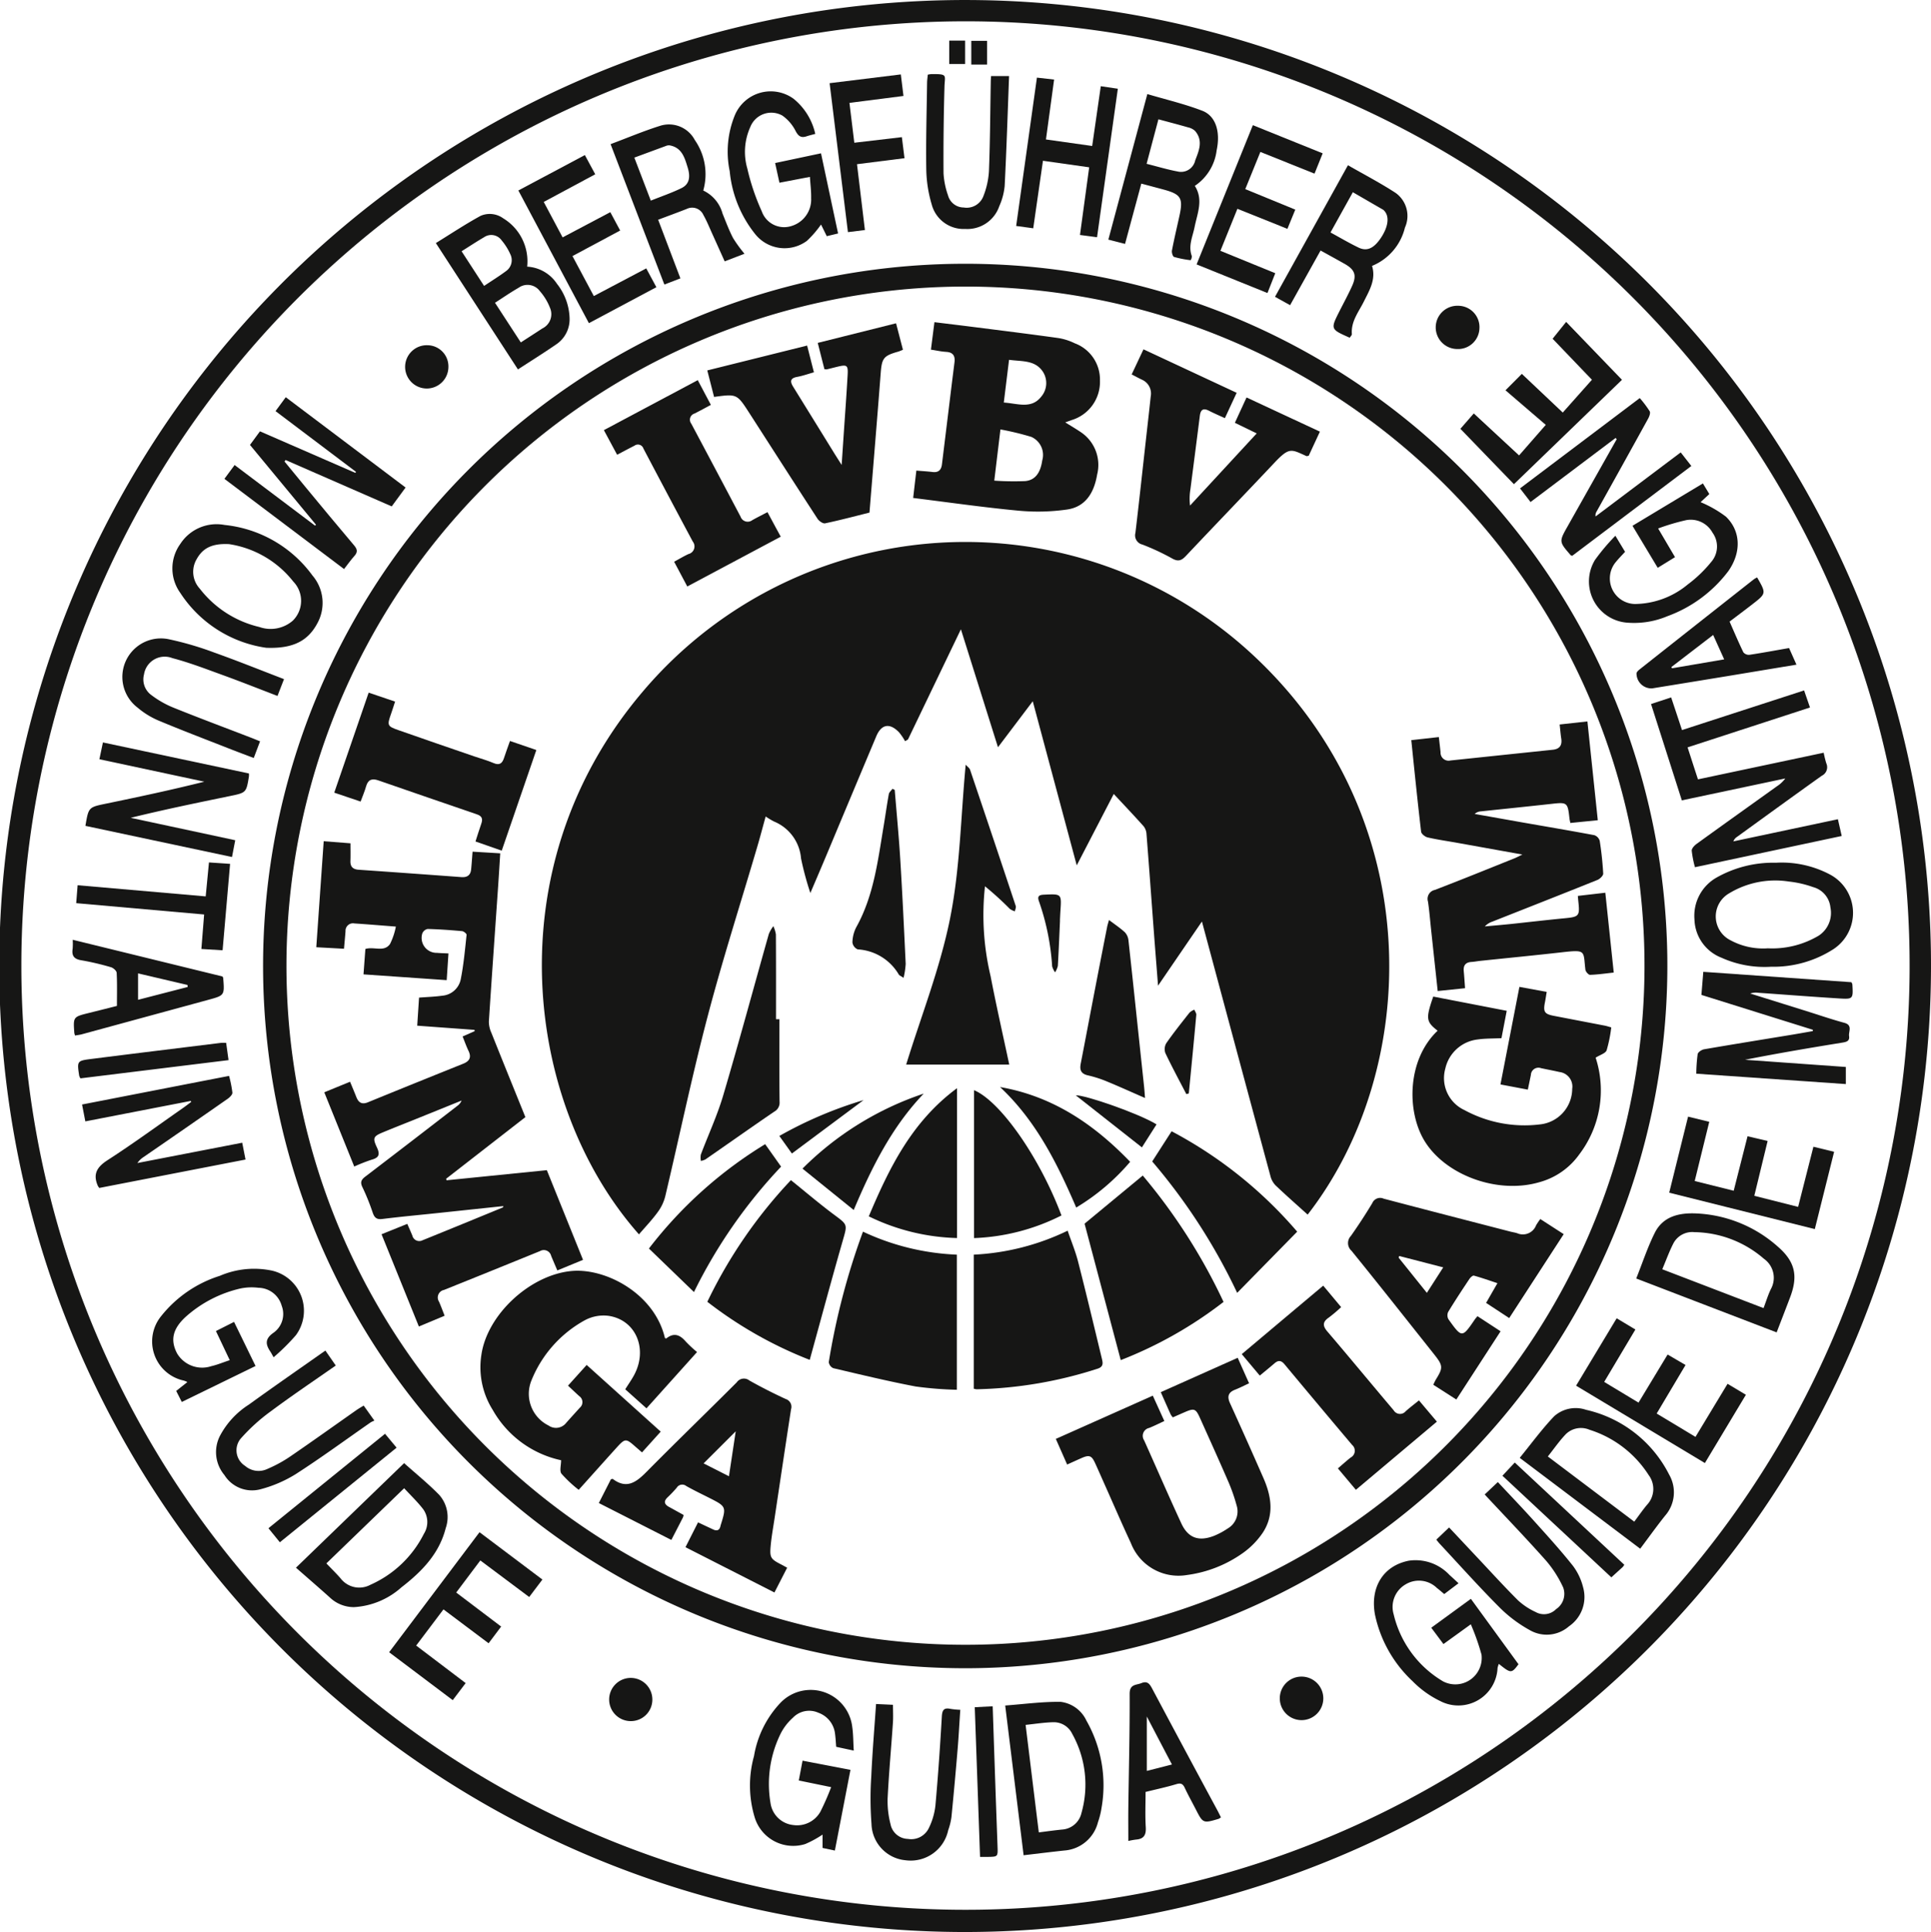 <svg xmlns="http://www.w3.org/2000/svg" width="204.667" height="204.748" viewBox="0 0 204.667 204.748">
  <g id="Group_6" data-name="Group 6" transform="translate(-282.324 -812.65)">
    <path id="Path_44" data-name="Path 44" d="M384.485,989.445A74.421,74.421,0,1,1,459.041,913.9a74.466,74.466,0,0,1-74.556,75.546m-71.8-74.434a71.97,71.97,0,1,0,71.1-71.986,72,72,0,0,0-71.1,71.986" fill="#161615"/>
    <path id="Path_45" data-name="Path 45" d="M475.618,892.422a10.368,10.368,0,0,0,.277,1.123,1,1,0,0,1-.474,1.314c-3.007,2.141-5.991,4.313-8.983,6.477a.965.965,0,0,0-.392.482l11.077-2.349c.131.575.258,1.13.405,1.776l-15.554,3.31a10.866,10.866,0,0,1-.343-1.753c-.009-.236.283-.549.517-.718,2.833-2.051,5.682-4.079,8.526-6.115a3.326,3.326,0,0,0,.872-.82l-10.964,2.322-3.264-10.211,2.132-.7c.389,1.168.761,2.284,1.151,3.46l12.94-4.2.624,1.808-12.973,4.225c.363,1.124.715,2.213,1.1,3.391l13.331-2.824" fill="#161615"/>
    <path id="Path_46" data-name="Path 46" d="M306.107,863.4l1.084-1.467,8.523,6.421c.036-.03.071-.06.105-.091l-7-8.461c.336-.459.673-.917,1.058-1.441l10.114,4.406.064-.113-8.527-6.436,1.084-1.473,12.7,9.571c-.494.67-.961,1.307-1.47,2L312.592,861.4c-.037.054-.074.108-.112.161.75.913,1.495,1.829,2.249,2.738,1.7,2.051,3.394,4.109,5.118,6.14.348.411.418.71.043,1.126s-.718.905-1.1,1.392c-4.235-3.193-8.418-6.348-12.686-9.565" fill="#161615"/>
    <path id="Path_47" data-name="Path 47" d="M474.48,921.788c-3.923-1.227-7.847-2.453-11.823-3.7.066-.8.129-1.57.2-2.445l15.7,1.1a1.011,1.011,0,0,1,.1.228c.09,1.552.087,1.585-1.44,1.489-2.851-.177-5.7-.4-8.551-.6a1.823,1.823,0,0,0-.833.082l5.994,1.874c1.322.413,2.632.866,3.968,1.227.925.25.441.919.514,1.416.076.522-.276.615-.712.685-3.441.558-6.878,1.138-10.316,1.819l10.684.762v1.813l-15.851-1.1a16.8,16.8,0,0,1,.146-2.074c.039-.212.425-.468.685-.513,3.112-.537,6.231-1.037,9.347-1.55.724-.12,1.445-.25,2.167-.376.006-.047.013-.093.019-.14" fill="#161615"/>
    <path id="Path_48" data-name="Path 48" d="M453.561,859.064l-9.013,6.789-1.115-1.444,12.691-9.571a11.475,11.475,0,0,1,1.053,1.4c.1.182-.047.565-.178.8q-2.711,4.92-5.452,9.825a.73.73,0,0,0-.106.519l9.022-6.788,1.127,1.439-12.631,9.526c-.075-.036-.136-.046-.168-.083-1.233-1.424-1.234-1.425-.3-3.076q2.592-4.6,5.187-9.2l-.114-.138" fill="#161615"/>
    <path id="Path_49" data-name="Path 49" d="M302.542,929.324l-11.174,2.168-.346-1.789c5.185-1.009,10.334-2.012,15.581-3.032a12.523,12.523,0,0,1,.352,1.774c.014.209-.28.5-.5.653q-4.436,3.094-8.893,6.159a2.306,2.306,0,0,0-.675.648l11.11-2.152c.122.619.23,1.172.35,1.783-5.233,1.017-10.387,2.017-15.5,3.011a2.2,2.2,0,0,1-.155-.227c-.54-1.25-.094-1.994,1.041-2.725,2.7-1.742,5.3-3.647,7.939-5.489.312-.218.613-.45.919-.677-.016-.035-.032-.07-.049-.105" fill="#161615"/>
    <path id="Path_50" data-name="Path 50" d="M291.379,900.17c.332-1.98.334-1.968,2.182-2.351,3.471-.718,6.939-1.454,10.42-2.328l-11.122-2.378c.126-.6.242-1.148.374-1.781l15.475,3.289a2.34,2.34,0,0,1,0,.314c-.282,1.719-.282,1.722-2.014,2.079-3.5.721-7,1.44-10.519,2.306l11.08,2.376c-.115.6-.221,1.151-.341,1.778l-15.533-3.3" fill="#161615"/>
    <path id="Path_51" data-name="Path 51" d="M462.814,863.881l.681,1.126c-.377.352-.716.667-.925.861a12.189,12.189,0,0,1,2.686,1.536c1.6,1.547,1.633,3.811.253,5.774a14.171,14.171,0,0,1-6.468,4.78,9.09,9.09,0,0,1-4.147.688,4.382,4.382,0,0,1-3.515-6.658,22.314,22.314,0,0,1,2.16-2.559c.418.692.712,1.181,1.027,1.7-.339.371-.667.7-.961,1.06a2.708,2.708,0,0,0,2.013,4.471,8.893,8.893,0,0,0,5.586-2.066,13.792,13.792,0,0,0,2.5-2.4,2.49,2.49,0,0,0,.124-3.1,2.622,2.622,0,0,0-2.757-1.326,23.142,23.142,0,0,0-3,.888c.657,1.118,1.2,2.041,1.789,3.04l-1.833,1.13-2.675-4.454,7.464-4.491" fill="#161615"/>
    <path id="Path_52" data-name="Path 52" d="M311.323,956.492c-.2-.355-.262-.479-.338-.593-.506-.748-.607-1.339.288-1.979a2.436,2.436,0,0,0,.907-2.889,2.6,2.6,0,0,0-2.459-1.905,5.855,5.855,0,0,0-1.9.073,13.077,13.077,0,0,0-5.844,3.032c-1.356,1.261-1.621,2.449-.883,3.853a3.089,3.089,0,0,0,3.612,1.354c.642-.147,1.259-.406,1.969-.64l-1.464-3.086,1.921-.97,2.278,4.674-7.818,3.811c-.2-.4-.384-.756-.593-1.17l1.185-.938a2.079,2.079,0,0,0-.386-.159,4.242,4.242,0,0,1-2.395-6.827,12.891,12.891,0,0,1,6.218-4.272,9.2,9.2,0,0,1,5.541-.55,4.363,4.363,0,0,1,2.519,6.847,22.316,22.316,0,0,1-2.36,2.334" fill="#161615"/>
    <path id="Path_53" data-name="Path 53" d="M435.4,981.584c-.316-.262-.541-.466-.783-.647a2.725,2.725,0,0,0-3.313-.378,2.759,2.759,0,0,0-1.264,3.176,11.257,11.257,0,0,0,5.23,7.1,2.8,2.8,0,0,0,4.08-2.83,24.163,24.163,0,0,0-1.134-3.215l-2.9,2.094-1.292-1.73,4.2-3.062,5.046,6.931c-.734.989-.813.988-2.083-.039a2.419,2.419,0,0,0-.137.441,4.16,4.16,0,0,1-6.063,3.506,10.5,10.5,0,0,1-2.945-2.113,13.423,13.423,0,0,1-3.985-7.06c-.529-2.9.885-5.176,3.588-5.708a4.919,4.919,0,0,1,4.309,1.51c.291.257.571.524.959.88l-1.508,1.14" fill="#161615"/>
    <path id="Path_54" data-name="Path 54" d="M372.812,998.174l-1.86-.4c-.042-.492-.06-.936-.122-1.375a2.676,2.676,0,0,0-1.763-2.235,2.387,2.387,0,0,0-2.7.523,5.776,5.776,0,0,0-1.268,1.622,12.048,12.048,0,0,0-1.106,7.439,2.719,2.719,0,0,0,2.4,2.314,2.833,2.833,0,0,0,2.885-1.414,27.816,27.816,0,0,0,1.14-2.6l-3.432-.706c.132-.685.255-1.328.4-2.1l5.078.973c-.552,2.856-1.094,5.666-1.652,8.553l-1.306-.277v-1.415a11.02,11.02,0,0,1-1.833,1,4.265,4.265,0,0,1-5.338-2.757,11.641,11.641,0,0,1-.093-6.568A10.773,10.773,0,0,1,365,993.158a4.437,4.437,0,0,1,7.657,2.53c.113.778.1,1.574.157,2.486" fill="#161615"/>
    <path id="Path_55" data-name="Path 55" d="M337.22,851.8l-8.7-13.39c1.6-.987,3.139-2.01,4.752-2.89a2.432,2.432,0,0,1,2.386.267,5.332,5.332,0,0,1,2.541,5.122,4.055,4.055,0,0,1,3.161,1.822,6.16,6.16,0,0,1,1.333,3.6,3.2,3.2,0,0,1-1.444,2.834c-1.3.894-2.64,1.731-4.033,2.638m.306-2.862c.809-.524,1.552-1,2.286-1.483a1.68,1.68,0,0,0,.8-2.209,5.94,5.94,0,0,0-1.069-1.751,1.615,1.615,0,0,0-2.25-.349c-.838.478-1.634,1.032-2.5,1.588.92,1.413,1.807,2.776,2.735,4.2m-6.276-9.659,2.385,3.673c.825-.553,1.6-1.032,2.324-1.57a1.411,1.411,0,0,0,.454-1.792,6.126,6.126,0,0,0-.917-1.463,1.346,1.346,0,0,0-1.861-.337c-.785.457-1.542.96-2.385,1.489" fill="#161615"/>
    <path id="Path_56" data-name="Path 56" d="M364.476,829.929l4.867-1.031c.612,2.868,1.2,5.649,1.81,8.493l-1.2.289-.608-1.237a10.849,10.849,0,0,1-1.5,1.735,3.986,3.986,0,0,1-5.464-.7,12.548,12.548,0,0,1-2.715-6.684,10.164,10.164,0,0,1,.555-5.959,4.122,4.122,0,0,1,6.214-1.717,6.638,6.638,0,0,1,2.3,3.723c-.342.093-.63.158-.909.252-.56.188-.856.03-1.159-.528a4.478,4.478,0,0,0-1.419-1.665,2.39,2.39,0,0,0-3.4,1.213,6.381,6.381,0,0,0-.315,4.4,23.8,23.8,0,0,0,1.531,4.532,2.514,2.514,0,0,0,3.133,1.562,2.932,2.932,0,0,0,2.1-2.958c.016-.71-.078-1.423-.13-2.253l-3.231.619-.455-2.083" fill="#161615"/>
    <path id="Path_57" data-name="Path 57" d="M310.536,881.3a13.075,13.075,0,0,1-9.108-5.823,4.434,4.434,0,0,1,0-5.173,4.58,4.58,0,0,1,4.7-2.021,13.18,13.18,0,0,1,9.31,5.352,4.471,4.471,0,0,1,.517,5.079c-.966,1.8-2.491,2.7-5.412,2.586m-3.927-10.984c-1.92-.1-2.845.495-3.462,1.616a2.632,2.632,0,0,0,.343,3.1,11.217,11.217,0,0,0,6.316,4.065,3.585,3.585,0,0,0,3.531-.659,2.94,2.94,0,0,0,.066-4.155,10.712,10.712,0,0,0-6.794-3.966" fill="#161615"/>
    <path id="Path_58" data-name="Path 58" d="M470.586,904.079a10.915,10.915,0,0,1,5.7,1.252,4.6,4.6,0,0,1,.376,7.9,11.75,11.75,0,0,1-6.626,1.873,11.1,11.1,0,0,1-5.266-.963,4.485,4.485,0,0,1-2.849-4.055,4.65,4.65,0,0,1,2.3-4.41,12.19,12.19,0,0,1,6.363-1.594m-.888,9.068a9.627,9.627,0,0,0,5.407-1.351,2.879,2.879,0,0,0,1.228-2.981,2.489,2.489,0,0,0-1.834-2.154,11.224,11.224,0,0,0-2.583-.592,9.425,9.425,0,0,0-6.321,1.254,2.822,2.822,0,0,0,.169,4.982,7.241,7.241,0,0,0,3.934.842" fill="#161615"/>
    <path id="Path_59" data-name="Path 59" d="M425.382,848.442c-2.05-.906-2.049-.906-1.083-2.82.45-.89.931-1.767,1.339-2.676.508-1.13.285-1.725-.8-2.335-.816-.461-1.64-.91-2.545-1.413-1.089,1.953-2.146,3.85-3.23,5.793l-1.6-.888c2.58-4.652,5.127-9.247,7.73-13.942,1.742,1,3.462,1.892,5.073,2.947a3,3,0,0,1,.966,3.665,5.867,5.867,0,0,1-3.484,4.056c.436,1.438-.275,2.585-.871,3.781-.547,1.1-1.375,2.1-1.268,3.45.008.109-.132.23-.227.382m-2.038-11.156c1.049.569,2,1.137,2.995,1.611.848.4,1.546.088,2.24-.881.856-1.2,1.05-2.338.505-2.981a.749.749,0,0,0-.181-.17c-1.042-.6-2.086-1.207-3.189-1.844-.81,1.458-1.56,2.809-2.37,4.265" fill="#161615"/>
    <path id="Path_60" data-name="Path 60" d="M456.169,976.779,443.4,967.15c1.225-1.5,2.346-3.041,3.65-4.407a3.415,3.415,0,0,1,3.374-.686,13.115,13.115,0,0,1,8.819,6.88,3.753,3.753,0,0,1-.448,4.359c-.878,1.1-1.7,2.254-2.625,3.483m-.63-2.868c.487-.646.895-1.239,1.355-1.787a2.452,2.452,0,0,0,.171-3.15,11.56,11.56,0,0,0-6.268-4.8,2.294,2.294,0,0,0-2.488.443c-.7.723-1.274,1.565-1.93,2.388l9.16,6.908" fill="#161615"/>
    <path id="Path_61" data-name="Path 61" d="M455.748,948.143c.673-1.681,1.205-3.321,1.97-4.846.89-1.774,2.635-2.132,4.416-2.048a13.9,13.9,0,0,1,8.616,3.511c1.837,1.589,2.17,3.093,1.318,5.353-.459,1.215-.931,2.425-1.437,3.742l-14.883-5.712m2.761-.979,10.734,4.116c.28-.737.478-1.4.778-2.02a2.464,2.464,0,0,0-.736-3.205,11.5,11.5,0,0,0-7.374-2.825,2.256,2.256,0,0,0-2.185,1.118c-.459.871-.789,1.809-1.217,2.816" fill="#161615"/>
    <path id="Path_62" data-name="Path 62" d="M325.155,967.71c1.272,1.139,2.572,2.187,3.731,3.375a3.546,3.546,0,0,1,.677,3.52c-.692,2.728-2.558,4.617-4.689,6.266a8.24,8.24,0,0,1-5.044,2.1,3.712,3.712,0,0,1-2.556-1.032c-1.156-1.037-2.332-2.052-3.581-3.148l11.462-11.08m-8.24,10.623c.537.562,1.05,1.062,1.518,1.6a2.494,2.494,0,0,0,3.157.665,11.6,11.6,0,0,0,5.663-5.4,2.337,2.337,0,0,0-.07-2.6c-.6-.782-1.322-1.466-2.023-2.229l-8.245,7.968" fill="#161615"/>
    <path id="Path_63" data-name="Path 63" d="M361.232,839.541l-2.1.807c-.444-.986-.87-1.937-1.3-2.886-.309-.679-.586-1.378-.954-2.025a1.3,1.3,0,0,0-1.758-.649c-.976.384-1.962.743-3.039,1.149.79,2.082,1.56,4.111,2.359,6.214l-1.7.653c-1.9-4.954-3.785-9.872-5.7-14.877,1.8-.674,3.48-1.384,5.213-1.931a3.093,3.093,0,0,1,3.71,1.487,6.347,6.347,0,0,1,.9,5.36,3.788,3.788,0,0,1,2.043,2.439c.355.872.682,1.762,1.116,2.594a13.922,13.922,0,0,0,1.211,1.665m-9.935-5.626c1.135-.456,2.233-.827,3.265-1.334.794-.391.973-1.127.649-2.174-.318-1.032-.607-2.119-1.915-2.352a.837.837,0,0,0-.4.066c-1.086.4-2.169.8-3.34,1.232l1.746,4.562" fill="#161615"/>
    <path id="Path_64" data-name="Path 64" d="M403.293,832.106c-.579,2.145-1.14,4.223-1.725,6.392l-1.769-.454c1.374-5.128,2.733-10.2,4.132-15.425,1.991.59,3.959,1.05,5.827,1.77,1.429.55,1.937,2.227,1.519,4.187a5.3,5.3,0,0,1-2.313,3.772c.931,1.466.268,2.9-.021,4.347-.2,1.017-.7,2-.3,3.086a.707.707,0,0,1-.126.444,10.867,10.867,0,0,1-1.754-.346c-.139-.045-.266-.467-.224-.682.234-1.223.523-2.437.791-3.655.416-1.893.17-2.3-1.667-2.8-.77-.208-1.54-.411-2.374-.634m1.817-6.814c-.426,1.6-.828,3.117-1.253,4.717,1.157.292,2.216.613,3.3.815a1.537,1.537,0,0,0,1.852-1.178c.4-1.033.864-2.1-.018-3.124a1.563,1.563,0,0,0-.73-.372c-1.007-.291-2.022-.554-3.148-.858" fill="#161615"/>
    <path id="Path_65" data-name="Path 65" d="M390.817,1009.264c-.647-5.257-1.285-10.451-1.951-15.867,1.995-.147,3.94-.415,5.88-.388a3.478,3.478,0,0,1,2.726,1.986,13.857,13.857,0,0,1,1.607,9.237,8.4,8.4,0,0,1-.38,1.527,3.972,3.972,0,0,1-3.585,3.006c-1.377.148-2.752.319-4.3.5m1.611-2.422c.877-.11,1.668-.222,2.462-.3a2.258,2.258,0,0,0,2.067-1.778,11.021,11.021,0,0,0-.984-8.363,2.162,2.162,0,0,0-1.948-1.235c-.983.015-1.962.179-2.993.283.471,3.839.924,7.545,1.4,11.4" fill="#161615"/>
    <path id="Path_66" data-name="Path 66" d="M335.439,985.034,334.11,986.8l-4.783-3.591c-.955,1.266-1.9,2.512-2.893,3.835l5.245,3.977-1.369,1.808-6.742-5.078c3.2-4.253,6.354-8.439,9.579-12.72l6.666,5.016c-.477.628-.908,1.2-1.4,1.851l-5.18-3.875-2.555,3.4,4.763,3.608" fill="#161615"/>
    <path id="Path_67" data-name="Path 67" d="M455.99,961.3l3.085-5.1,1.9,1.111-3.059,5.143,4.113,2.475c1.153-1.907,2.266-3.746,3.4-5.626.658.392,1.27.759,1.944,1.162-1.452,2.418-2.874,4.785-4.348,7.237l-13.649-8.2,4.3-7.143c.687.414,1.3.78,1.983,1.192l-3.307,5.552c1.195.719,2.384,1.437,3.639,2.193" fill="#161615"/>
    <path id="Path_68" data-name="Path 68" d="M448.324,846.767l5.914,6.134-11.451,11.063-5.674-5.87,1.418-1.629,4.8,4.449c.833-.954,1.741-1.993,2.83-3.237-1.274-1.092-2.746-2.357-4.27-3.665l1.734-1.74c1.445,1.367,2.848,2.7,4.337,4.1l3.092-3.476-4.168-4.347c.494-.614.943-1.171,1.435-1.784" fill="#161615"/>
    <path id="Path_69" data-name="Path 69" d="M461.951,937.812l4.129,1.03c.493-1.942.969-3.813,1.467-5.774l2.128.5c-.472,1.939-.932,3.837-1.412,5.811l4.645,1.173c.544-2.14,1.073-4.22,1.62-6.374l2.194.537c-.684,2.739-1.353,5.414-2.046,8.192l-15.433-3.858c.672-2.7,1.324-5.329,2-8.06l2.246.549c-.51,2.075-1.009,4.108-1.541,6.27" fill="#161615"/>
    <path id="Path_70" data-name="Path 70" d="M339.955,834.051c.674,1.27,1.319,2.485,2,3.756l5.056-2.672c.349.651.672,1.25,1.044,1.945L343,839.788l2.262,4.237,5.557-2.932,1.074,1.994-7.152,3.81c-2.494-4.691-4.963-9.334-7.475-14.06l7.047-3.753c.371.684.709,1.31,1.1,2.036l-5.457,2.931" fill="#161615"/>
    <path id="Path_71" data-name="Path 71" d="M398.994,821.787l1.81.267L398.6,837.792l-1.809-.241c.325-2.39.645-4.734.976-7.169l-4.9-.694c-.343,2.381-.681,4.726-1.03,7.156l-1.809-.247c.731-5.227,1.457-10.423,2.2-15.721l1.821.206c-.292,2.143-.574,4.214-.864,6.347l4.9.692c.3-2.112.6-4.179.912-6.334" fill="#161615"/>
    <path id="Path_72" data-name="Path 72" d="M409.152,840.672c2-4.948,3.959-9.8,5.963-14.757l7.4,2.985-.863,2.152-5.74-2.3c-.536,1.318-1.051,2.589-1.6,3.941l5.3,2.173c-.29.71-.55,1.341-.835,2.037l-5.3-2.126c-.6,1.482-1.187,2.931-1.8,4.454l5.814,2.374c-.279.709-.536,1.364-.828,2.1l-7.515-3.036" fill="#161615"/>
    <path id="Path_73" data-name="Path 73" d="M320.867,961.606l1.14,1.6a2.556,2.556,0,0,0-.393.183c-2.643,1.836-5.239,3.744-7.943,5.484a13.613,13.613,0,0,1-3.783,1.618,3.453,3.453,0,0,1-3.776-1.515,3.781,3.781,0,0,1-.486-4.137,8.8,8.8,0,0,1,3.071-3.329c2.651-1.919,5.344-3.779,8.114-5.73l1.1,1.586c-2.33,1.631-4.634,3.175-6.856,4.83a19.675,19.675,0,0,0-3.233,2.931A1.948,1.948,0,0,0,308.3,968a2.174,2.174,0,0,0,2.348.332,14.013,14.013,0,0,0,2.47-1.349c2.336-1.6,4.636-3.245,6.952-4.871.244-.171.505-.32.8-.5" fill="#161615"/>
    <path id="Path_74" data-name="Path 74" d="M434.559,975.82l1.355-1.294c.99,1.054,1.947,2.075,2.907,3.095,1.465,1.554,2.9,3.139,4.415,4.646a7.16,7.16,0,0,0,1.857,1.224,1.8,1.8,0,0,0,2.162-.309,1.946,1.946,0,0,0,.753-2.29,12.077,12.077,0,0,0-1.808-2.835c-2.1-2.365-4.293-4.642-6.514-7.024l1.394-1.317c1.311,1.406,2.612,2.759,3.867,4.154,1.391,1.545,2.793,3.086,4.085,4.712a6.32,6.32,0,0,1,1.091,2.306,3.763,3.763,0,0,1-1.506,4.117,3.576,3.576,0,0,1-4.135.411,14.276,14.276,0,0,1-3.237-2.431c-2.174-2.181-4.228-4.48-6.329-6.734-.111-.119-.208-.25-.357-.431" fill="#161615"/>
    <path id="Path_75" data-name="Path 75" d="M384.106,993.851c-.1,1.428-.168,2.807-.284,4.182q-.3,3.6-.656,7.206a6.847,6.847,0,0,1-.341,1.368,4.064,4.064,0,0,1-4.531,3.188,3.973,3.973,0,0,1-3.6-3.849,35.586,35.586,0,0,1-.022-5.059c.113-2.52.327-5.035.505-7.65l1.794.084c0,.655.036,1.281-.006,1.9-.183,2.685-.431,5.366-.563,8.054a9.734,9.734,0,0,0,.311,2.706,1.923,1.923,0,0,0,1.836,1.552,2.069,2.069,0,0,0,2.217-1.138,7.191,7.191,0,0,0,.7-2.368c.284-3.15.5-6.307.683-9.465.04-.7.23-.957.925-.808a8.485,8.485,0,0,0,1.039.1" fill="#161615"/>
    <path id="Path_76" data-name="Path 76" d="M312.427,884.62c-.249.643-.456,1.175-.691,1.785-1.948-.746-3.824-1.493-5.721-2.182-1.8-.652-3.584-1.346-5.426-1.828a2.217,2.217,0,0,0-3,1.724,2.049,2.049,0,0,0,.808,2.215,10.186,10.186,0,0,0,2.3,1.307c2.726,1.1,5.481,2.127,8.223,3.184.306.118.609.245.967.39l-.669,1.766c-.9-.342-1.77-.666-2.634-1.006-2.5-.983-5.017-1.939-7.5-2.98a8.6,8.6,0,0,1-2.179-1.354,4.083,4.083,0,0,1,3.344-7.239,33.8,33.8,0,0,1,4.773,1.4c2.451.872,4.866,1.847,7.4,2.819" fill="#161615"/>
    <path id="Path_77" data-name="Path 77" d="M411.733,1005.248a1.568,1.568,0,0,1-.243.159c-1.66.488-1.659.487-2.447-1.05-.38-.74-.788-1.467-1.139-2.22-.2-.429-.4-.555-.893-.408-1.03.311-2.084.534-3.267.827,0,1.251-.057,2.5.02,3.735.049.822-.2,1.249-1.03,1.312a8.213,8.213,0,0,0-.819.149c0-1.182-.013-2.315,0-3.447.052-4.049.159-8.1.141-12.147-.005-1.048.7-.91,1.255-1.138.616-.25.864.08,1.127.577q3.438,6.461,6.913,12.9c.128.238.246.483.38.749m-5.192-5.6c-.9-1.709-1.731-3.3-2.665-5.086v5.767l2.665-.681" fill="#161615"/>
    <path id="Path_78" data-name="Path 78" d="M471.945,881.321c.265.594.508,1.142.786,1.768-2.451.407-4.818.8-7.187,1.192q-4.058.666-8.117,1.324a1.585,1.585,0,0,1-1.648-1.6c.026-.16.206-.317.351-.431q6.036-4.771,12.083-9.531a2.664,2.664,0,0,1,.349-.2c.973,1.694.976,1.7-.488,2.835-.787.611-1.586,1.206-2.431,1.848.486,1.1.945,2.189,1.461,3.252a.752.752,0,0,0,.639.268c1.367-.206,2.727-.459,4.2-.717m-6.872,1.2-1.169-2.587-4.426,3.4c.022.044.042.088.063.132l5.532-.945" fill="#161615"/>
    <path id="Path_79" data-name="Path 79" d="M389.276,820.709c-.149,3.925-.271,7.779-.465,11.629a6.774,6.774,0,0,1-.57,2.155,3.578,3.578,0,0,1-3.616,2.421,3.493,3.493,0,0,1-3.554-2.615,13.732,13.732,0,0,1-.57-3.673c-.049-3.052.043-6.107.084-9.161,0-.3.048-.594.075-.9a2.862,2.862,0,0,1,.387-.063c1.758-.007,1.418.087,1.382,1.351q-.13,4.578-.1,9.16a8.456,8.456,0,0,0,.475,2.34,1.729,1.729,0,0,0,1.664,1.287,1.891,1.891,0,0,0,2.051-1.116,8.557,8.557,0,0,0,.623-2.72c.124-3.161.137-6.327.194-9.492,0-.189.018-.379.03-.6Z" fill="#161615"/>
    <path id="Path_80" data-name="Path 80" d="M294.718,919.256c0-1.245.032-2.38-.028-3.509-.011-.214-.356-.522-.6-.591a28.037,28.037,0,0,0-3.149-.739c-.776-.125-1.032-.483-.917-1.22a7.139,7.139,0,0,0,.006-.952l15.878,3.89a.892.892,0,0,1,.072.159c.15,1.846.15,1.846-1.6,2.322q-6.688,1.822-13.379,3.645c-.233.064-.477.088-.723.132a1.742,1.742,0,0,1-.077-.278c-.123-1.7-.122-1.7,1.54-2.112q1.488-.369,2.975-.747m7.5-2.008-.021-.213-5.239-1.228v2.8l5.26-1.359" fill="#161615"/>
    <path id="Path_81" data-name="Path 81" d="M370.252,821.466l7.551-.929c.093.751.178,1.452.28,2.283l-5.726.733c.17,1.392.335,2.75.515,4.224l5.041-.592c.093.743.183,1.46.28,2.231l-5.036.635c.28,2.331.556,4.625.839,6.978l-1.8.222c-.644-5.24-1.285-10.451-1.941-15.785" fill="#161615"/>
    <path id="Path_82" data-name="Path 82" d="M303.96,909.565l-13.559-1.2c.054-.682.1-1.251.15-1.9l13.575,1.183c.117-1.226.228-2.375.346-3.6l2.239.153c-.265,3.065-.526,6.076-.794,9.157l-2.248-.137c.1-1.235.191-2.4.291-3.659" fill="#161615"/>
    <path id="Path_83" data-name="Path 83" d="M311.984,976.095l-1.208-1.486L323.133,964.6c.4.476.777.934,1.226,1.472l-12.375,10.026" fill="#161615"/>
    <path id="Path_84" data-name="Path 84" d="M454.488,978.479a2.062,2.062,0,0,1-.167.236c-.368.337-.739.671-1.209,1.1l-11.546-10.769,1.309-1.4c3.892,3.634,7.742,7.228,11.613,10.84" fill="#161615"/>
    <path id="Path_85" data-name="Path 85" d="M386.2,1009.441c-.188-5.324-.373-10.549-.56-15.863l1.9-.1c.052,1.557.1,3.039.151,4.522.118,3.432.231,6.865.361,10.3.042,1.128.063,1.128-1.1,1.142-.218,0-.436,0-.754,0" fill="#161615"/>
    <path id="Path_86" data-name="Path 86" d="M290.847,926.932a1.755,1.755,0,0,1-.129-.275c-.236-1.563-.238-1.588,1.3-1.784,4.569-.578,9.141-1.135,13.713-1.7a5.125,5.125,0,0,1,.563,0c.078.562.156,1.126.253,1.827-5.275.65-10.485,1.29-15.7,1.932" fill="#161615"/>
    <path id="Path_87" data-name="Path 87" d="M439.132,847.355a2.264,2.264,0,0,1-2.347,2.284,2.293,2.293,0,1,1,.1-4.584,2.264,2.264,0,0,1,2.249,2.3" fill="#161615"/>
    <path id="Path_88" data-name="Path 88" d="M417.97,992.668a2.3,2.3,0,0,1,2.307-2.334,2.306,2.306,0,1,1-2.307,2.334" fill="#161615"/>
    <path id="Path_89" data-name="Path 89" d="M349.174,995.05a2.289,2.289,0,1,1,2.292-2.335,2.275,2.275,0,0,1-2.292,2.335" fill="#161615"/>
    <path id="Path_90" data-name="Path 90" d="M329.851,851.55a2.294,2.294,0,1,1-2.216-2.313,2.243,2.243,0,0,1,2.216,2.313" fill="#161615"/>
    <rect id="Rectangle_4" data-name="Rectangle 4" width="1.683" height="2.478" transform="translate(382.934 816.954)" fill="#161615"/>
    <rect id="Rectangle_5" data-name="Rectangle 5" width="1.671" height="2.514" transform="translate(385.271 816.979)" fill="#161615"/>
    <path id="Path_91" data-name="Path 91" d="M420.924,941.373c-1.168-1.056-2.317-2.063-3.421-3.118a2.2,2.2,0,0,1-.531-.993c-2.408-8.909-4.8-17.821-7.255-26.952-1.561,2.28-3.036,4.437-4.651,6.8-.146-1.88-.275-3.5-.4-5.119-.272-3.654-.537-7.308-.824-10.961a1.473,1.473,0,0,0-.307-.816c-1.014-1.137-2.066-2.242-3.164-3.421l-3.923,7.566c-1.578-5.887-3.1-11.559-4.662-17.391l-3.686,4.874c-1.314-4.177-2.583-8.216-3.93-12.5-1.937,4.03-3.771,7.85-5.607,11.671l-.306.191a6.342,6.342,0,0,0-.651-.955c-.991-1.016-1.865-.853-2.407.435q-2.627,6.25-5.242,12.506c-.546,1.3-1.1,2.6-1.743,4.1a32.5,32.5,0,0,1-.988-3.664,4.638,4.638,0,0,0-2.861-3.913,8.414,8.414,0,0,1-.888-.533c-.313,1.131-.589,2.189-.9,3.239-1.766,6.006-3.684,11.972-5.271,18.025-1.652,6.293-2.976,12.672-4.476,19.006a4.771,4.771,0,0,1-.8,1.667c-.6.824-1.315,1.568-1.983,2.348-12.043-13.605-15.446-38.851.379-57.492a44.782,44.782,0,0,1,64.483-4.107c18.925,17.381,17.964,44.15,6.005,59.517" fill="#161615"/>
    <path id="Path_92" data-name="Path 92" d="M316.624,901.8l2.846.222c0,.656.017,1.258-.005,1.86-.022.627.265.9.884.942q5.441.377,10.88.781c.6.044.966-.193,1.028-.808s.1-1.2.154-1.889l2.933.176c-.079,1.235-.148,2.39-.227,3.545-.329,4.763-.67,9.525-.978,14.29a2.894,2.894,0,0,0,.27,1.192c1.18,2.961,2.381,5.913,3.6,8.93l-8.4,6.531c.015.054.029.108.044.162l10.63-1.073c1.274,3.156,2.536,6.284,3.836,9.506l-2.723,1.12c-.227-.532-.443-1.032-.653-1.535a.8.8,0,0,0-1.183-.514q-5.086,2.072-10.182,4.119a.815.815,0,0,0-.522,1.245c.2.453.37.922.594,1.487l-2.73,1.14-3.956-9.775,2.728-1.1c.2.455.375.849.539,1.248a.752.752,0,0,0,1.067.493c2.851-1.152,5.7-2.323,8.539-3.49.015-.006.013-.052.032-.136l-7.115.754c-1.9.2-3.81.374-5.71.613-.6.075-.832-.142-1.015-.667a23.6,23.6,0,0,0-1.089-2.7c-.277-.562-.1-.821.336-1.151q4.866-3.712,9.706-7.46a1.314,1.314,0,0,0,.468-.574q-2.455.993-4.91,1.985c-1.131.457-2.266.9-3.395,1.369-1.045.43-1.149.6-.675,1.606.337.717.258,1.088-.546,1.306a17.8,17.8,0,0,0-1.853.728c-1.062-2.63-2.106-5.217-3.177-7.868.929-.381,1.793-.735,2.734-1.119.23.559.454,1.086.663,1.618.231.59.586.821,1.229.558q5.044-2.061,10.1-4.087c.684-.275.885-.684.56-1.365-.225-.47-.4-.966-.624-1.523l1.281-.565c-.008-.045-.015-.089-.024-.135l-6.068-.444c.068-1.043.131-2,.194-2.974.852-.067,1.651-.09,2.437-.2a2.175,2.175,0,0,0,1.97-1.684c.318-1.568.458-3.174.632-4.769.013-.117-.3-.374-.475-.39-1.216-.111-2.435-.2-3.656-.23a.773.773,0,0,0-.565.477,1.585,1.585,0,0,0,1.561,2.053c.356.033.715.038,1.213.063-.062.932-.121,1.822-.187,2.83l-8.817-.612c.069-.946.133-1.819.2-2.69.9-.288,1.983.379,2.614-.536a7.262,7.262,0,0,0,.617-1.839c-1.591-.122-3-.241-4.4-.333a.788.788,0,0,0-.937.815c-.042.578-.1,1.155-.163,1.868l-2.936-.161c.265-3.774.521-7.449.786-11.235" fill="#161615"/>
    <path id="Path_93" data-name="Path 93" d="M452.474,907.275c.3,2.854.591,5.6.892,8.446-.88.094-1.7.215-2.515.241-.164,0-.464-.337-.489-.544-.243-1.989.133-2.145-2.469-1.849-2.9.329-5.8.609-8.692.913-.3.032-.6.094-.908.112-.631.038-.884.365-.825.983.057.574.089,1.15.138,1.8l-2.9.3c-.239-2.219-.469-4.362-.7-6.505-.106-.993-.184-1.991-.33-2.978a.965.965,0,0,1,.726-1.232c2.823-1.08,5.623-2.221,8.429-3.344.223-.089.434-.207.85-.406l-6.941-1.247c-1.037-.185-2.082-.332-3.107-.569-.27-.063-.658-.375-.685-.608-.375-3.192-.7-6.39-1.041-9.7l2.92-.326c.066.576.129,1.088.182,1.6a.852.852,0,0,0,1.049.882q5.421-.57,10.843-1.137c.732-.076,1.011-.472.9-1.191-.071-.46-.106-.926-.169-1.487l2.942-.324c.368,3.5.729,6.933,1.1,10.47l-2.909.291c-.044-.226-.079-.356-.094-.489-.181-1.684-.243-1.72-1.876-1.538-2.509.279-5.021.532-7.531.8a1.055,1.055,0,0,0-.638.271q2.49.442,4.979.885c2.565.45,5.135.883,7.7,1.364a.9.9,0,0,1,.573.6,34.015,34.015,0,0,1,.37,3.473c.01.219-.353.567-.617.674-3.7,1.489-7.419,2.947-11.13,4.415a1.947,1.947,0,0,0-.8.509c.936-.087,1.874-.165,2.808-.262,1.876-.2,3.75-.419,5.628-.6,1.549-.147,1.644-.237,1.477-1.772-.017-.162-.03-.324-.054-.6l2.92-.338" fill="#161615"/>
    <path id="Path_94" data-name="Path 94" d="M379.11,865.421c.116-1,.224-1.926.339-2.9.622.054,1.17.083,1.713.151.637.08.928-.224,1-.818q.5-4.087,1-8.174c.108-.88.221-1.76.329-2.64.082-.668-.151-1.058-.885-1.1-.519-.029-1.031-.148-1.613-.236.124-.971.242-1.895.372-2.91,1.419.175,2.786.337,4.151.511,3,.382,6,.753,8.987,1.171a6.16,6.16,0,0,1,1.734.555,4.1,4.1,0,0,1,2.672,3.949,4.228,4.228,0,0,1-2.968,4.178c-.206.078-.416.149-.711.255.574.358,1.109.67,1.621,1.016a4.175,4.175,0,0,1,1.758,4.517c-.311,1.868-1.191,3.408-3.175,3.7a21.829,21.829,0,0,1-5.2.12c-3.668-.344-7.319-.873-11.13-1.344m8.606-1.835a29.773,29.773,0,0,0,3.28.047c1.059-.1,1.612-.879,1.8-2.182a2.093,2.093,0,0,0-1.153-2.5,29.315,29.315,0,0,0-3.276-.791c-.229,1.9-.429,3.57-.653,5.429m1.009-8.278c1.461.093,2.916.722,3.969-.627a2.219,2.219,0,0,0,.211-2.582c-.823-1.327-2.26-1.128-3.623-1.321-.188,1.527-.366,2.971-.557,4.53" fill="#161615"/>
    <path id="Path_95" data-name="Path 95" d="M350.37,966.571c-.3-.259-.508-.438-.715-.62-.995-.877-1.077-.877-1.99.131-1.319,1.459-2.629,2.926-4.005,4.458a13.684,13.684,0,0,1-1.826-1.709c-.223-.294-.038-.9-.038-1.428a10.962,10.962,0,0,1-7.239-5.318,8.49,8.49,0,0,1-1.215-5.825c.6-4.286,5.172-8.52,9.592-8.913,3.611-.321,8.772,2.411,9.867,7.113.052.011.126.05.152.03.83-.66,1.467-.358,2.076.358a13.3,13.3,0,0,0,1.175,1.089l-5.359,5.965-2.252-2.018c.332-.532.684-1.022.963-1.55,1.437-2.732.17-5.774-2.687-6.228a4.179,4.179,0,0,0-2.543.453,12.66,12.66,0,0,0-5.714,6.489,3.744,3.744,0,0,0,1.848,4.672,1.369,1.369,0,0,0,1.87-.273c.477-.542.966-1.072,1.448-1.609a.772.772,0,0,0-.062-1.231c-.368-.334-.727-.678-1.189-1.108l1.978-2.194,7.848,7.067-1.983,2.2" fill="#161615"/>
    <path id="Path_96" data-name="Path 96" d="M434.694,921.88c-1.223-.955-1.266-1.286-.459-3.616l7.787,1.509q-.293,1.523-.557,2.9c-.892.044-1.721.022-2.531.139a3.981,3.981,0,0,0-3.422,3.087,3.735,3.735,0,0,0,2.04,4.4,13.328,13.328,0,0,0,7.96,1.516,3.81,3.81,0,0,0,3.451-3.773,1.553,1.553,0,0,0-1.347-1.782c-.649-.147-1.3-.27-1.953-.407a.8.8,0,0,0-1.08.717c-.1.486-.2.97-.324,1.556-.953-.18-1.885-.356-2.9-.549l2.008-10.34,2.892.533c-.067.4-.116.753-.185,1.1-.2,1.007-.054,1.245.935,1.435q2.693.519,5.386,1.036c.215.041.424.112.707.19a14.9,14.9,0,0,1-.491,2.427c-.118.324-.691.48-1.165.781a11.189,11.189,0,0,1-1.727,10.241,7.654,7.654,0,0,1-4.3,2.974c-4.356,1.249-9.806-.723-12.062-4.315-1.937-3.082-1.952-8.625,1.333-11.75" fill="#161615"/>
    <path id="Path_97" data-name="Path 97" d="M413.509,956.548c.422.944.8,1.8,1.206,2.7-.528.244-.992.487-1.477.676-.734.285-.868.726-.544,1.436q1.793,3.939,3.528,7.9c.855,1.939,1.18,3.928-.046,5.807a8.459,8.459,0,0,1-2.128,2.175,13.193,13.193,0,0,1-5.907,2.323,5.409,5.409,0,0,1-5.961-3.4c-.928-1.985-1.795-4-2.688-6-.362-.81-.716-1.625-1.085-2.432-.382-.84-.629-.927-1.489-.544-.475.21-.949.428-1.487.67l-1.2-2.717,10.28-4.582,1.222,2.689c-.562.258-1.075.516-1.605.731a.855.855,0,0,0-.538,1.314c1.317,2.935,2.594,5.888,3.945,8.806.715,1.543,1.836,1.94,3.442,1.323a7.64,7.64,0,0,0,1.462-.781,2.09,2.09,0,0,0,.954-2.452,18.657,18.657,0,0,0-.842-2.43c-.991-2.291-2.022-4.565-3.044-6.842-.439-.98-.61-1.043-1.578-.626-.43.186-.857.375-1.295.567a1.783,1.783,0,0,1-.226-.3c-.341-.757-.674-1.518-1.051-2.37l8.155-3.644" fill="#161615"/>
    <path id="Path_98" data-name="Path 98" d="M365.75,978.8c-.456.89-.871,1.7-1.343,2.619l-9.429-4.8c.454-.9.875-1.729,1.331-2.631.561.265,1.079.506,1.6.751.429.2.69.076.784-.389a.681.681,0,0,1,.021-.081c.606-1.937.594-1.963-1.219-2.879-.816-.412-1.644-.807-2.439-1.258a.678.678,0,0,0-1,.178,13.091,13.091,0,0,1-.974,1.025c-.46.439-.33.756.17,1.027s1.015.56,1.525.841a1.323,1.323,0,0,1-.066.262c-.391.763-.786,1.523-1.231,2.385l-7.687-3.911,1.279-2.515c.094-.021.167-.06.2-.039,1.474,1.113,2.492.343,3.564-.738,3.164-3.2,6.4-6.321,9.576-9.5a.924.924,0,0,1,1.331-.2c1.253.709,2.544,1.36,3.851,1.965a.863.863,0,0,1,.573,1.089c-.593,3.835-1.163,7.674-1.739,11.511-.144.959-.32,1.916-.413,2.88-.129,1.342-.026,1.479,1.149,2.08.17.087.335.184.6.329m-5.46-14.463-3.406,3.4,2.688,1.362c.254-1.684.484-3.207.718-4.763" fill="#161615"/>
    <path id="Path_99" data-name="Path 99" d="M442.286,952.336l-2.449-1.607,1.2-2.09c-.9-.3-1.688-.578-2.494-.8-.121-.033-.37.193-.478.355-.768,1.154-1.533,2.313-2.253,3.5a.864.864,0,0,0,.037.773c1.432,2,1.442,1.989,2.815-.018.061-.089.14-.167.26-.312l2.448,1.6-4.691,7.231-2.439-1.562a5.759,5.759,0,0,1,.27-.557c.772-1.239.767-1.47-.166-2.646-2.916-3.672-5.821-7.356-8.778-11a1.09,1.09,0,0,1-.064-1.569c.8-1.135,1.562-2.3,2.272-3.485a.9.9,0,0,1,1.2-.468c4.473,1.181,8.955,2.333,13.434,3.492.241.063.492.095.728.174a1.5,1.5,0,0,0,2-.85,7.33,7.33,0,0,1,.444-.655l2.48,1.6c-1.932,2.974-3.831,5.9-5.773,8.89m-11.664-6.572-.059.176c.981,1.221,1.96,2.443,2.992,3.728l1.735-2.7-4.668-1.207" fill="#161615"/>
    <path id="Path_100" data-name="Path 100" d="M374.481,866.972c-1.591.4-3.141.81-4.708,1.14-.228.047-.64-.243-.8-.486-2.422-3.719-4.814-7.457-7.217-11.188-1.323-2.054-1.326-2.052-3.747-1.723-.229-.893-.461-1.8-.72-2.809l10.582-2.634c.239.943.467,1.839.721,2.834-.626.175-1.193.38-1.778.486-.742.134-.769.484-.426,1.038q2.213,3.573,4.418,7.149c.188.3.383.6.725,1.144.077-1.152.139-2.068.2-2.984.147-2.187.31-4.372.434-6.56.058-1.031-.068-1.106-1.085-.863-.377.09-.751.19-1.128.28a1.172,1.172,0,0,1-.248-.024c-.223-.875-.453-1.779-.707-2.783l8.3-2.077c.251.962.485,1.862.729,2.8a4.6,4.6,0,0,1-.468.193c-1.627.46-1.771.693-1.9,2.432-.373,4.865-.78,9.727-1.177,14.632" fill="#161615"/>
    <path id="Path_101" data-name="Path 101" d="M415.523,858.581l-2.313-1.124c.407-.886.805-1.75,1.236-2.685l7.775,3.622-1.186,2.555c-.134.023-.2.055-.238.037-1.633-.734-1.811-.977-3.421.732-3.1,3.29-6.242,6.544-9.343,9.834-.459.487-.811.655-1.462.289a24.906,24.906,0,0,0-3.161-1.479,1,1,0,0,1-.742-1.241c.38-3.194.724-6.393,1.082-9.589.181-1.626.368-3.251.541-4.878a1.6,1.6,0,0,0-.947-1.772c-.343-.165-.678-.348-1.074-.552.418-.889.814-1.728,1.251-2.658l9.876,4.606c-.429.923-.82,1.768-1.247,2.688-.592-.274-1.145-.507-1.677-.782-.636-.329-.9-.105-.982.554-.323,2.585-.662,5.168-.993,7.753a6.079,6.079,0,0,0-.041,1.738l7.066-7.648" fill="#161615"/>
    <path id="Path_102" data-name="Path 102" d="M385.533,959.821V945.615a25.618,25.618,0,0,0,9.952-2.54c.382,1.119.818,2.167,1.1,3.256.878,3.434,1.7,6.884,2.533,10.33.1.431.183.833-.454,1.038a44.747,44.747,0,0,1-12.831,2.184,1.767,1.767,0,0,1-.3-.062" fill="#161615"/>
    <path id="Path_103" data-name="Path 103" d="M373.791,943.178a25.8,25.8,0,0,0,9.948,2.438v14.318a38.417,38.417,0,0,1-4.358-.346c-2.931-.556-5.835-1.26-8.74-1.942a.823.823,0,0,1-.475-.642,74.294,74.294,0,0,1,3.625-13.826" fill="#161615"/>
    <path id="Path_104" data-name="Path 104" d="M401.112,956.793l-3.834-14.461,6.167-5.1a60.913,60.913,0,0,1,8.563,13.392,43.6,43.6,0,0,1-10.9,6.17" fill="#161615"/>
    <path id="Path_105" data-name="Path 105" d="M389.3,925.475H378.368c1.588-5.151,3.609-10.247,4.662-15.535,1.05-5.269,1.129-10.731,1.647-16.247.175.2.4.341.467.539q2.44,7.209,4.839,14.432c.053.161-.058.376-.092.566a1.869,1.869,0,0,1-.53-.253,33.544,33.544,0,0,0-2.638-2.4,27.963,27.963,0,0,0,.591,9.508c.6,3.123,1.308,6.224,1.982,9.394" fill="#161615"/>
    <path id="Path_106" data-name="Path 106" d="M357.294,950.611a50.693,50.693,0,0,1,8.859-12.892c1.554,1.25,3.026,2.51,4.577,3.663,1.448,1.078,1.417,1.009.923,2.734-1.2,4.171-2.321,8.361-3.505,12.65a43.4,43.4,0,0,1-10.854-6.155" fill="#161615"/>
    <path id="Path_107" data-name="Path 107" d="M426.038,970.541c-.658-.782-1.259-1.5-1.91-2.273.476-.408.9-.791,1.352-1.15a.811.811,0,0,0,.156-1.336q-3.6-4.266-7.17-8.553c-.344-.412-.651-.445-1.045-.106-.5.429-1.013.846-1.571,1.31l-1.911-2.274c2.867-2.409,5.705-4.8,8.634-7.258l1.9,2.275a15.611,15.611,0,0,1-1.3,1.1c-.675.457-.677.882-.16,1.486,1.859,2.173,3.683,4.374,5.523,6.563.5.6,1,1.187,1.5,1.781a.784.784,0,0,0,1.283.1c.433-.383.894-.734,1.4-1.145.632.75,1.234,1.461,1.9,2.252-2.861,2.409-5.677,4.778-8.588,7.227" fill="#161615"/>
    <path id="Path_108" data-name="Path 108" d="M335.5,902.8l-2.779-.972c.21-.649.4-1.271.614-1.882.184-.515.078-.814-.482-1-3.489-1.185-6.97-2.4-10.454-3.6-.634-.219-1.069-.082-1.268.626-.148.528-.37,1.035-.586,1.626l-2.794-.944c1.218-3.542,2.419-7.035,3.647-10.6l2.8.95c-.151.461-.278.874-.421,1.281-.439,1.244-.414,1.328.8,1.752q4,1.4,8.01,2.771c.681.236,1.382.421,2.041.706.633.273.927.042,1.116-.538s.4-1.142.632-1.8l2.794.958c-1.233,3.587-2.437,7.087-3.669,10.668" fill="#161615"/>
    <path id="Path_109" data-name="Path 109" d="M346.326,858.237l9.954-5.3c.463.872.91,1.718,1.39,2.623-.608.323-1.164.628-1.729.915a.681.681,0,0,0-.349,1.074q2.622,4.922,5.224,9.853a.8.8,0,0,0,1.239.376c.5-.283,1.023-.541,1.614-.852.464.858.9,1.675,1.407,2.6l-9.907,5.278-1.393-2.623c.549-.3,1.021-.582,1.518-.814a.83.83,0,0,0,.455-1.327q-2.631-4.918-5.228-9.853a.614.614,0,0,0-.948-.306c-.593.3-1.177.615-1.841.963-.467-.866-.919-1.709-1.406-2.615" fill="#161615"/>
    <path id="Path_110" data-name="Path 110" d="M404.446,935.74c.687-1.068,1.344-2.09,2.057-3.2a45.555,45.555,0,0,1,13.311,10.639l-6.362,6.485a62.413,62.413,0,0,0-9.006-13.927" fill="#161615"/>
    <path id="Path_111" data-name="Path 111" d="M383.758,927.971v15.884a22.516,22.516,0,0,1-9.351-2.3c2.168-5.132,4.556-10.036,9.351-13.58" fill="#161615"/>
    <path id="Path_112" data-name="Path 112" d="M385.563,928.185c2.793,1.174,6.966,7.139,9.266,13.275a22.27,22.27,0,0,1-9.266,2.4Z" fill="#161615"/>
    <path id="Path_113" data-name="Path 113" d="M364.933,920.667c0,2.912-.019,5.823.018,8.734a1.082,1.082,0,0,1-.561,1.057c-2.446,1.668-4.863,3.379-7.3,5.067a1.771,1.771,0,0,1-.477.156,1.871,1.871,0,0,1-.012-.657c.789-2.1,1.744-4.147,2.377-6.291,1.68-5.677,3.221-11.4,4.833-17.1a3.8,3.8,0,0,1,.48-.829,3.194,3.194,0,0,1,.27.875c.02,2.995.012,5.989.012,8.984Z" fill="#161615"/>
    <path id="Path_114" data-name="Path 114" d="M363.424,933.907c.588.828,1.115,1.571,1.688,2.38a53.873,53.873,0,0,0-9.234,13.291l-4.775-4.611a45.154,45.154,0,0,1,12.321-11.06" fill="#161615"/>
    <path id="Path_115" data-name="Path 115" d="M403.687,929.015c-1.4-.608-2.674-1.191-3.974-1.726a12.425,12.425,0,0,0-2.05-.666c-.741-.16-.928-.554-.794-1.241.517-2.665,1.019-5.334,1.533-8q.629-3.264,1.272-6.525c.042-.212.114-.418.194-.706.608.461,1.188.844,1.691,1.311a1.475,1.475,0,0,1,.373.867c.424,3.832.822,7.666,1.23,11.5.139,1.324.285,2.647.423,3.971.04.376.064.753.1,1.215" fill="#161615"/>
    <path id="Path_116" data-name="Path 116" d="M388.32,927.853c5.552.964,9.931,3.913,13.789,7.924a23.107,23.107,0,0,1-5.716,4.846c-2.021-4.706-4.278-9.216-8.073-12.77" fill="#161615"/>
    <path id="Path_117" data-name="Path 117" d="M378.094,916.28c-.326-.217-.447-.256-.5-.339a5.4,5.4,0,0,0-4.36-2.677.943.943,0,0,1-.561-.733,3.662,3.662,0,0,1,.393-1.591c1.875-3.352,2.3-7.087,2.921-10.774.188-1.121.34-2.248.545-3.365.038-.2.256-.372.39-.557l.235.122c.2,2.458.436,4.914.588,7.376.227,3.684.4,7.371.573,11.058a8.313,8.313,0,0,1-.225,1.48" fill="#161615"/>
    <path id="Path_118" data-name="Path 118" d="M372.81,940.884l-5.431-4.386a32.921,32.921,0,0,1,12.852-7.95c-3.34,3.493-5.47,7.71-7.421,12.336" fill="#161615"/>
    <path id="Path_119" data-name="Path 119" d="M408.063,928.6c-.749-1.446-1.524-2.879-2.222-4.348a1.244,1.244,0,0,1,.1-1.049c.775-1.113,1.623-2.175,2.463-3.241a1.734,1.734,0,0,1,.506-.31c.074.183.226.375.21.551-.251,2.776-.525,5.551-.793,8.327l-.26.07" fill="#161615"/>
    <path id="Path_120" data-name="Path 120" d="M403.355,934.247l-7.008-5.516c.937-.063,6.69,1.922,8.558,3.08l-1.55,2.436" fill="#161615"/>
    <path id="Path_121" data-name="Path 121" d="M366.254,934.894c-.372-.521-.829-1.159-1.327-1.857a42.922,42.922,0,0,1,8.927-3.8l-7.6,5.661" fill="#161615"/>
    <path id="Path_122" data-name="Path 122" d="M394.676,910.187c-.073,1.608-.136,3.217-.231,4.825a2.307,2.307,0,0,1-.29.684,2.061,2.061,0,0,1-.314-.639,25.648,25.648,0,0,0-1.375-6.827c-.223-.584-.056-.737.513-.764,1.866-.087,1.865-.1,1.741,1.722-.023.333-.035.666-.053,1h.009" fill="#161615"/>
    <path id="Path_123" data-name="Path 123" d="M384.42,1017.4A102.374,102.374,0,1,1,486.98,913.476,102.436,102.436,0,0,1,384.42,1017.4M284.588,915.006a100.069,100.069,0,1,0,98.855-100.091,100.107,100.107,0,0,0-98.855,100.091" fill="#161615"/>
  </g>
</svg>
